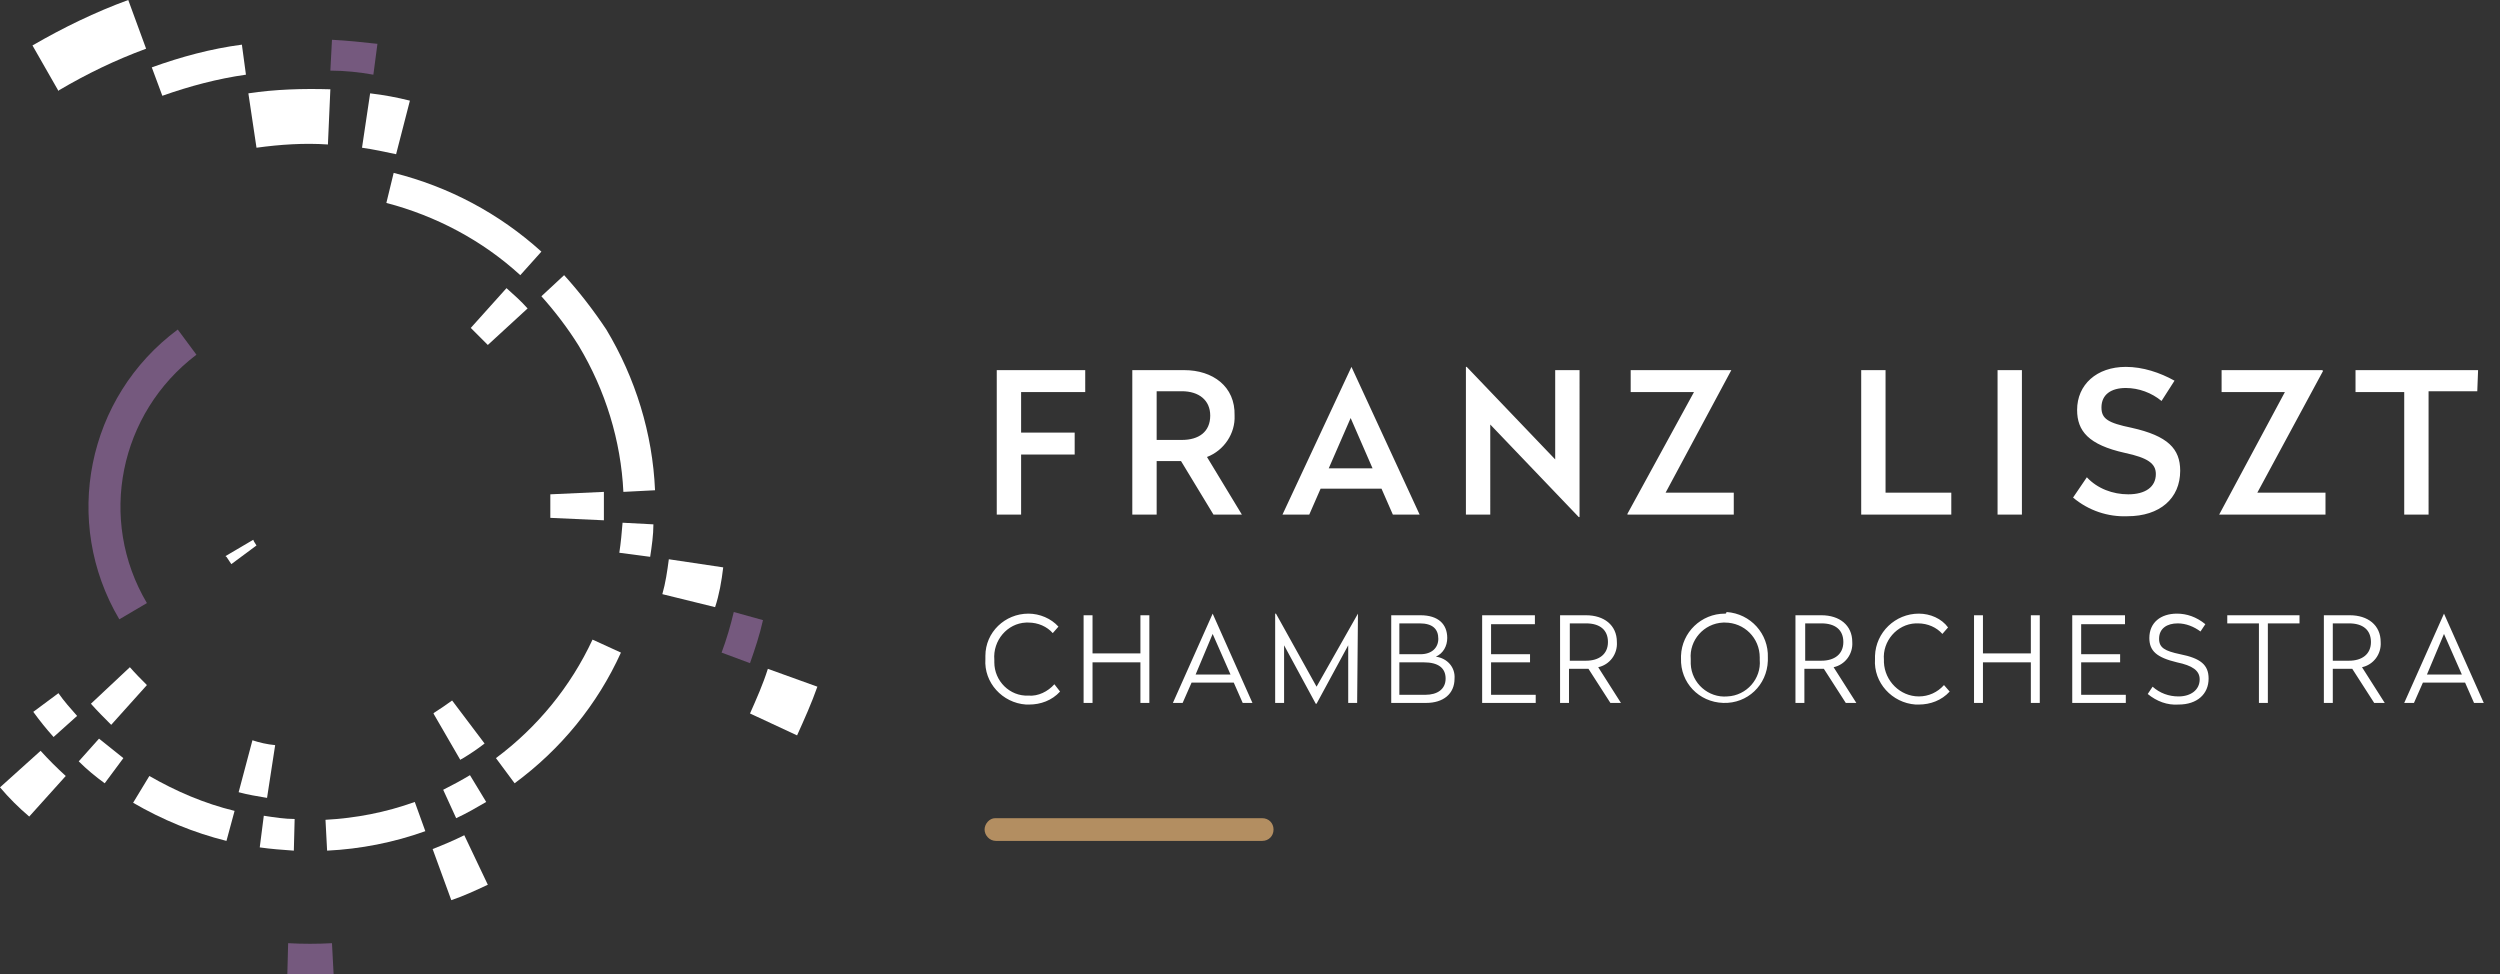 <?xml version="1.0" encoding="utf-8"?>
<svg version="1.1" id="franz_x5F_liszt" xmlns="http://www.w3.org/2000/svg" xmlns:xlink="http://www.w3.org/1999/xlink" x="0px"
	 y="0px" width="308px" height="120px" viewBox="0 0 308 120" style="enable-background:new 0 0 308 120;" xml:space="preserve">
<rect x="0" y="0" width="308" height="120" fill="#333333" stroke="none"/>
<style type="text/css">
	.st0{fill:#B38E61;}
	.st1{fill:#75597E;}
	.st2{fill:#FFFFFF;}
</style>
<path id="Path_531" class="st0" d="M122.6,100.8c-0.7,0-1.3,0.7-1.3,1.4c0,0.7,0.6,1.4,1.4,1.4h32.8c0.8,0,1.4-0.6,1.4-1.4
	c0-0.8-0.6-1.4-1.4-1.4C155.5,100.8,122.6,100.8,122.6,100.8z"/>
<path id="Path_535" class="st1" d="M46.5,5.4c-1.8-0.2-3.7-0.4-5.6-0.5l-0.2,3.8c1.8,0,3.6,0.2,5.3,0.5L46.5,5.4z"/>
<path id="Path_536" class="st1" d="M88.9,80.4l3.5,1.3c0.6-1.7,1.2-3.5,1.6-5.3l-3.6-1C90,77.1,89.5,78.8,88.9,80.4"/>
<path id="Path_537" class="st1" d="M35.4,120c1.9,0.1,3.8,0.1,5.7,0l-0.2-3.8c-1.8,0.1-3.6,0.1-5.4,0L35.4,120z"/>
<path id="Path_558" class="st1" d="M14.7,76.3l3.4-2C12,64,14.7,50.9,24.2,43.7l-2.3-3.1C10.7,48.9,7.6,64.3,14.7,76.3"/>
<path id="Path_532" class="st2" d="M4,5.6L4,5.6l3.2,5.6l0.1-0.1c3.4-2,6.9-3.7,10.7-5.1l-2.2-6C11.7,1.5,7.8,3.4,4,5.6"/>
<path id="Path_533" class="st2" d="M98.2,90.6c0.9-2,1.8-4,2.5-6l-6.1-2.2c-0.6,1.9-1.4,3.7-2.2,5.5L98.2,90.6z"/>
<path id="Path_534" class="st2" d="M29.8,5.5C26,6,22.3,7,18.7,8.3l1.3,3.5c3.4-1.2,6.8-2.1,10.3-2.6L29.8,5.5z"/>
<path id="Path_538" class="st2" d="M40.7,11c-3.4-0.1-6.8,0-10.1,0.5l1,6.7c2.9-0.4,5.9-0.6,8.8-0.4L40.7,11z"/>
<path id="Path_539" class="st2" d="M50.5,12.4c-1.6-0.4-3.2-0.7-4.9-0.9l-1,6.7c1.4,0.2,2.8,0.5,4.2,0.8L50.5,12.4z"/>
<path id="Path_540" class="st2" d="M89.1,69.9l-6.7-1c-0.2,1.5-0.4,2.9-0.8,4.3l6.5,1.6C88.6,73.3,88.9,71.6,89.1,69.9"/>
<path id="Path_541" class="st2" d="M55.6,110.9c1.5-0.5,3-1.2,4.5-1.9l-2.9-6.1c-1.2,0.6-2.6,1.2-3.9,1.7L55.6,110.9z"/>
<path id="Path_542" class="st2" d="M3.6,100.6l4.5-5c-1.1-1-2.1-2-3.1-3.1L0,97C1.1,98.3,2.3,99.5,3.6,100.6"/>
<path id="Path_543" class="st2" d="M66.7,31c-5.2-4.7-11.4-8-18.2-9.7L47.6,25c6.1,1.6,11.8,4.6,16.5,8.9L66.7,31z"/>
<path id="Path_544" class="st2" d="M66.7,36.5c1.7,1.9,3.3,4,4.6,6.1c3.3,5.5,5.2,11.7,5.5,18l3.9-0.2c-0.3-7-2.4-13.8-6-19.8
	c-1.6-2.4-3.3-4.6-5.2-6.7L66.7,36.5z"/>
<path id="Path_545" class="st2" d="M80.1,68.6c0.2-1.3,0.4-2.7,0.4-4l-3.8-0.2c-0.1,1.2-0.2,2.4-0.4,3.7L80.1,68.6z"/>
<path id="Path_546" class="st2" d="M63.4,96.5c5.7-4.2,10.2-9.7,13.1-16.1l-3.5-1.6c-2.7,5.8-6.8,10.8-11.9,14.6L63.4,96.5z"/>
<path id="Path_547" class="st2" d="M56.2,100.8c1.3-0.6,2.5-1.3,3.7-2l-2-3.3c-1,0.6-2.1,1.2-3.3,1.8L56.2,100.8z"/>
<path id="Path_548" class="st2" d="M40.3,104.8c4.1-0.2,8.2-1,12.1-2.4l-1.3-3.6c-3.6,1.3-7.3,2-11,2.2L40.3,104.8z"/>
<path id="Path_549" class="st2" d="M32,104.4c1.4,0.2,2.8,0.3,4.2,0.4l0.1-3.9c-1.2,0-2.5-0.2-3.8-0.4L32,104.4z"/>
<path id="Path_550" class="st2" d="M27.9,103.6l1-3.7c-3.7-0.9-7.2-2.4-10.5-4.3l-2,3.3C20,101,23.9,102.6,27.9,103.6"/>
<path id="Path_551" class="st2" d="M12.9,96.5l2.3-3.1c-1-0.8-2-1.6-3-2.4l-2.5,2.8C10.7,94.8,11.8,95.7,12.9,96.5"/>
<path id="Path_552" class="st2" d="M6.6,90.8l2.9-2.6c-0.8-0.9-1.6-1.8-2.3-2.8l-3.1,2.3C4.9,88.8,5.7,89.8,6.6,90.8"/>
<path id="Path_553" class="st2" d="M62.4,35.5L58,40.4c0.7,0.7,1.4,1.4,2.1,2.1L65,38C64.2,37.1,63.3,36.3,62.4,35.5"/>
<path id="Path_554" class="st2" d="M74.4,60.6l-6.6,0.3c0,1,0,1.9,0,2.9l6.6,0.3C74.4,62.9,74.4,61.8,74.4,60.6"/>
<path id="Path_555" class="st2" d="M56.9,93.5c1-0.6,1.9-1.2,2.8-1.9l-4-5.3c-0.7,0.5-1.4,1-2.2,1.5l-0.1,0.1l3.3,5.7
	C56.8,93.6,56.8,93.5,56.9,93.5"/>
<path id="Path_556" class="st2" d="M29.4,97.6c1.1,0.3,2.3,0.5,3.5,0.7l1-6.5c-1-0.1-1.9-0.3-2.8-0.6L29.4,97.6z"/>
<path id="Path_557" class="st2" d="M13.7,89.3l4.4-4.9c-0.7-0.7-1.4-1.4-2.1-2.2l-4.8,4.5C12,87.6,12.8,88.4,13.7,89.3"/>
<path id="Path_559" class="st2" d="M31.2,66.5l-3.4,2c0,0,0,0.1,0.1,0.1c0.2,0.3,0.4,0.6,0.6,0.9l3.1-2.3
	C31.5,67,31.3,66.8,31.2,66.5L31.2,66.5"/>
<path id="Path_560" class="st2" d="M126.7,75.6c-2.9,0-5.3,2.3-5.3,5.2c0,0.1,0,0.2,0,0.4c-0.2,2.9,2.1,5.4,5,5.6c0.1,0,0.2,0,0.4,0
	c1.4,0,2.8-0.5,3.8-1.6l-0.7-0.9c-0.8,0.9-2,1.5-3.2,1.4c-2.3,0.1-4.2-1.8-4.2-4.1c0-0.1,0-0.2,0-0.3c-0.2-2.4,1.6-4.5,3.9-4.6
	c0.1,0,0.2,0,0.3,0c1.2,0,2.3,0.5,3,1.3l0.7-0.8C129.5,76.2,128.1,75.6,126.7,75.6 M141.6,75.8h-1.1v4.7h-5.9v-4.7h-1.1v10.8h1.1v-5
	h5.9v5h1.1V75.8z M149.4,78.1l2.2,5h-4.3L149.4,78.1z M149.4,75.6L149.4,75.6l-4.9,11h1.2l1.1-2.5h5.2l1.1,2.5h1.2L149.4,75.6z
	 M167.3,75.6L167.3,75.6l-5.1,9l-5-9h-0.1v11h1.1v-7.1l3.9,7.2h0.1l3.9-7.2v7.1h1.1L167.3,75.6z M175,75.8h-3.6v10.8h4.3
	c2.1,0,3.5-1.1,3.5-3c0.1-1.4-0.9-2.5-2.3-2.7c0.9-0.4,1.4-1.3,1.4-2.3C178.3,76.9,177.2,75.8,175,75.8z M175.4,81.6
	c1.8,0,2.7,0.7,2.7,2c0,1.3-1,2-2.5,2h-3.2v-4H175.4z M174.9,76.8c1.6,0,2.3,0.7,2.3,1.9c0,1.1-0.8,1.9-2.2,1.9h-2.6v-3.8H174.9z
	 M189.1,75.8h-6.5v10.8h6.6v-1h-5.5v-4h4.8v-1h-4.8v-3.7h5.4V75.8z M195.4,75.8h-3.2v10.8h1.1v-4.2h2.4l2.7,4.2h1.3l-2.8-4.4
	c1.4-0.3,2.4-1.6,2.3-3.1C199.2,77,197.6,75.8,195.4,75.8 M195.4,76.8c1.7,0,2.7,0.8,2.7,2.3s-1.1,2.3-2.7,2.3h-2v-4.6H195.4z
	 M212.5,75.6c-2.9,0-5.3,2.3-5.4,5.2c0,0.1,0,0.2,0,0.3c-0.1,3,2.2,5.4,5.2,5.5c3,0.1,5.4-2.2,5.5-5.2c0-0.1,0-0.2,0-0.4
	c0.1-2.9-2.1-5.4-5.1-5.6C212.7,75.6,212.6,75.6,212.5,75.6 M212.5,76.7c2.4,0,4.3,1.9,4.3,4.3c0,0.1,0,0.2,0,0.3
	c0.2,2.3-1.6,4.4-4,4.5c-2.3,0.2-4.4-1.6-4.5-4c0-0.2,0-0.4,0-0.6c-0.2-2.3,1.6-4.4,4-4.5C212.3,76.7,212.4,76.7,212.5,76.7
	 M224.4,75.8h-3.2v10.8h1.1v-4.2h2.4l2.7,4.2h1.3l-2.8-4.4c1.4-0.3,2.4-1.6,2.3-3.1C228.2,77,226.6,75.8,224.4,75.8 M224.4,76.8
	c1.7,0,2.7,0.8,2.7,2.3s-1.1,2.3-2.7,2.3h-2v-4.6H224.4z M236.4,75.6c-2.9,0-5.3,2.3-5.4,5.2c0,0.1,0,0.2,0,0.4
	c-0.2,2.9,2.1,5.4,5,5.6c0.1,0,0.2,0,0.4,0c1.4,0,2.8-0.5,3.8-1.6l-0.7-0.8c-0.8,0.9-1.9,1.4-3.1,1.4c-2.3,0-4.2-1.9-4.3-4.2
	c0-0.1,0-0.2,0-0.3c-0.2-2.3,1.6-4.4,3.9-4.5c0.1,0,0.2,0,0.3,0c1.2,0,2.3,0.5,3,1.3l0.7-0.8C239.2,76.2,237.8,75.6,236.4,75.6
	 M251.3,75.8h-1.1v4.7h-5.9v-4.7h-1.1v10.8h1.1v-5h5.9v5h1.1V75.8z M261.8,75.8h-6.5v10.8h6.6v-1h-5.5v-4h4.8v-1h-4.8v-3.7h5.4V75.8
	z M268.2,75.6c-2,0-3.4,1.1-3.4,3c0,1.6,0.9,2.4,3.4,3c1.9,0.4,2.8,1,2.8,2.1c0,1.3-1.1,2.1-2.6,2.1c-1.2,0-2.3-0.4-3.2-1.2
	l-0.6,0.9c1.1,0.9,2.4,1.4,3.8,1.3c2.3,0,3.7-1.3,3.7-3.2c0-1.7-1-2.5-3.5-3c-1.9-0.4-2.6-0.8-2.6-1.9c0-1.3,1-1.9,2.3-1.9
	c1,0,2,0.4,2.8,1l0.6-0.9C270.6,76,269.4,75.6,268.2,75.6 M283.3,75.8h-8.9v1h3.9v9.8h1.1v-9.8h3.9V75.8z M289.5,75.8h-3.2v10.8h1.1
	v-4.2h2.4l2.7,4.2h1.3l-2.8-4.4c1.4-0.3,2.4-1.6,2.3-3.1C293.3,77,291.7,75.8,289.5,75.8 M289.4,76.8c1.7,0,2.7,0.8,2.7,2.3
	s-1.1,2.3-2.7,2.3h-2v-4.6H289.4z M301.1,78.1l2.2,5H299L301.1,78.1z M301.1,75.6L301.1,75.6l-4.9,11h1.2l1.1-2.5h5.2l1.1,2.5h1.2
	L301.1,75.6z"/>
<path id="Path_561" class="st2" d="M133.7,45.6h-10.9v17.8h3V56h6.6v-2.7h-6.6v-5h7.9V45.6z M145.9,45.6h-6.4v17.8h3v-6.6h3l4,6.6
	h3.5l-4.3-7.1c2.1-0.8,3.5-2.9,3.4-5.1C152.2,47.6,149.4,45.6,145.9,45.6 M145.6,48.2c2.1,0,3.5,1.1,3.5,3c0,2-1.4,3-3.5,3h-3.1v-6
	H145.6z M166.5,45.2L166.5,45.2L158,63.4h3.3l1.4-3.2h7.5l1.4,3.2h3.3L166.5,45.2z M166.4,51.5l2.7,6.2h-5.4L166.4,51.5z
	 M194.6,45.6h-3v11l-10.9-11.4h-0.1v18.2h3V52.3l10.9,11.4h0.1V45.6z M213.3,45.6h-12.4v2.7h7.8l-8.2,15v0.1h13.1v-2.7h-8.4
	L213.3,45.6L213.3,45.6z M232.3,45.6h-3v17.8h11.1v-2.7h-8.1V45.6z M249.1,45.6h-3v17.8h3V45.6z M261.9,45.2c-3.6,0-6,2.2-6,5.3
	c0,2.6,1.4,4.3,5.9,5.3c2.8,0.6,3.8,1.3,3.8,2.6c0,1.6-1.3,2.5-3.4,2.5c-1.9,0-3.8-0.7-5.1-2.1l-1.7,2.5c1.9,1.6,4.3,2.4,6.7,2.3
	c4,0,6.5-2.2,6.5-5.6c0-2.7-1.5-4.3-6-5.3c-2.9-0.6-3.7-1.1-3.7-2.5c0-1.6,1.2-2.4,3-2.4c1.6,0,3.2,0.6,4.4,1.6l1.6-2.5
	C266.1,45.9,264,45.2,261.9,45.2 M286.1,45.6h-12.4v2.7h7.8l-8.1,15.1l0,0h13.1v-2.7h-8.4l8.1-15L286.1,45.6z M305.3,45.6h-15.1v2.7
	h6v15.1h3V48.2h6L305.3,45.6z"/>
</svg>
